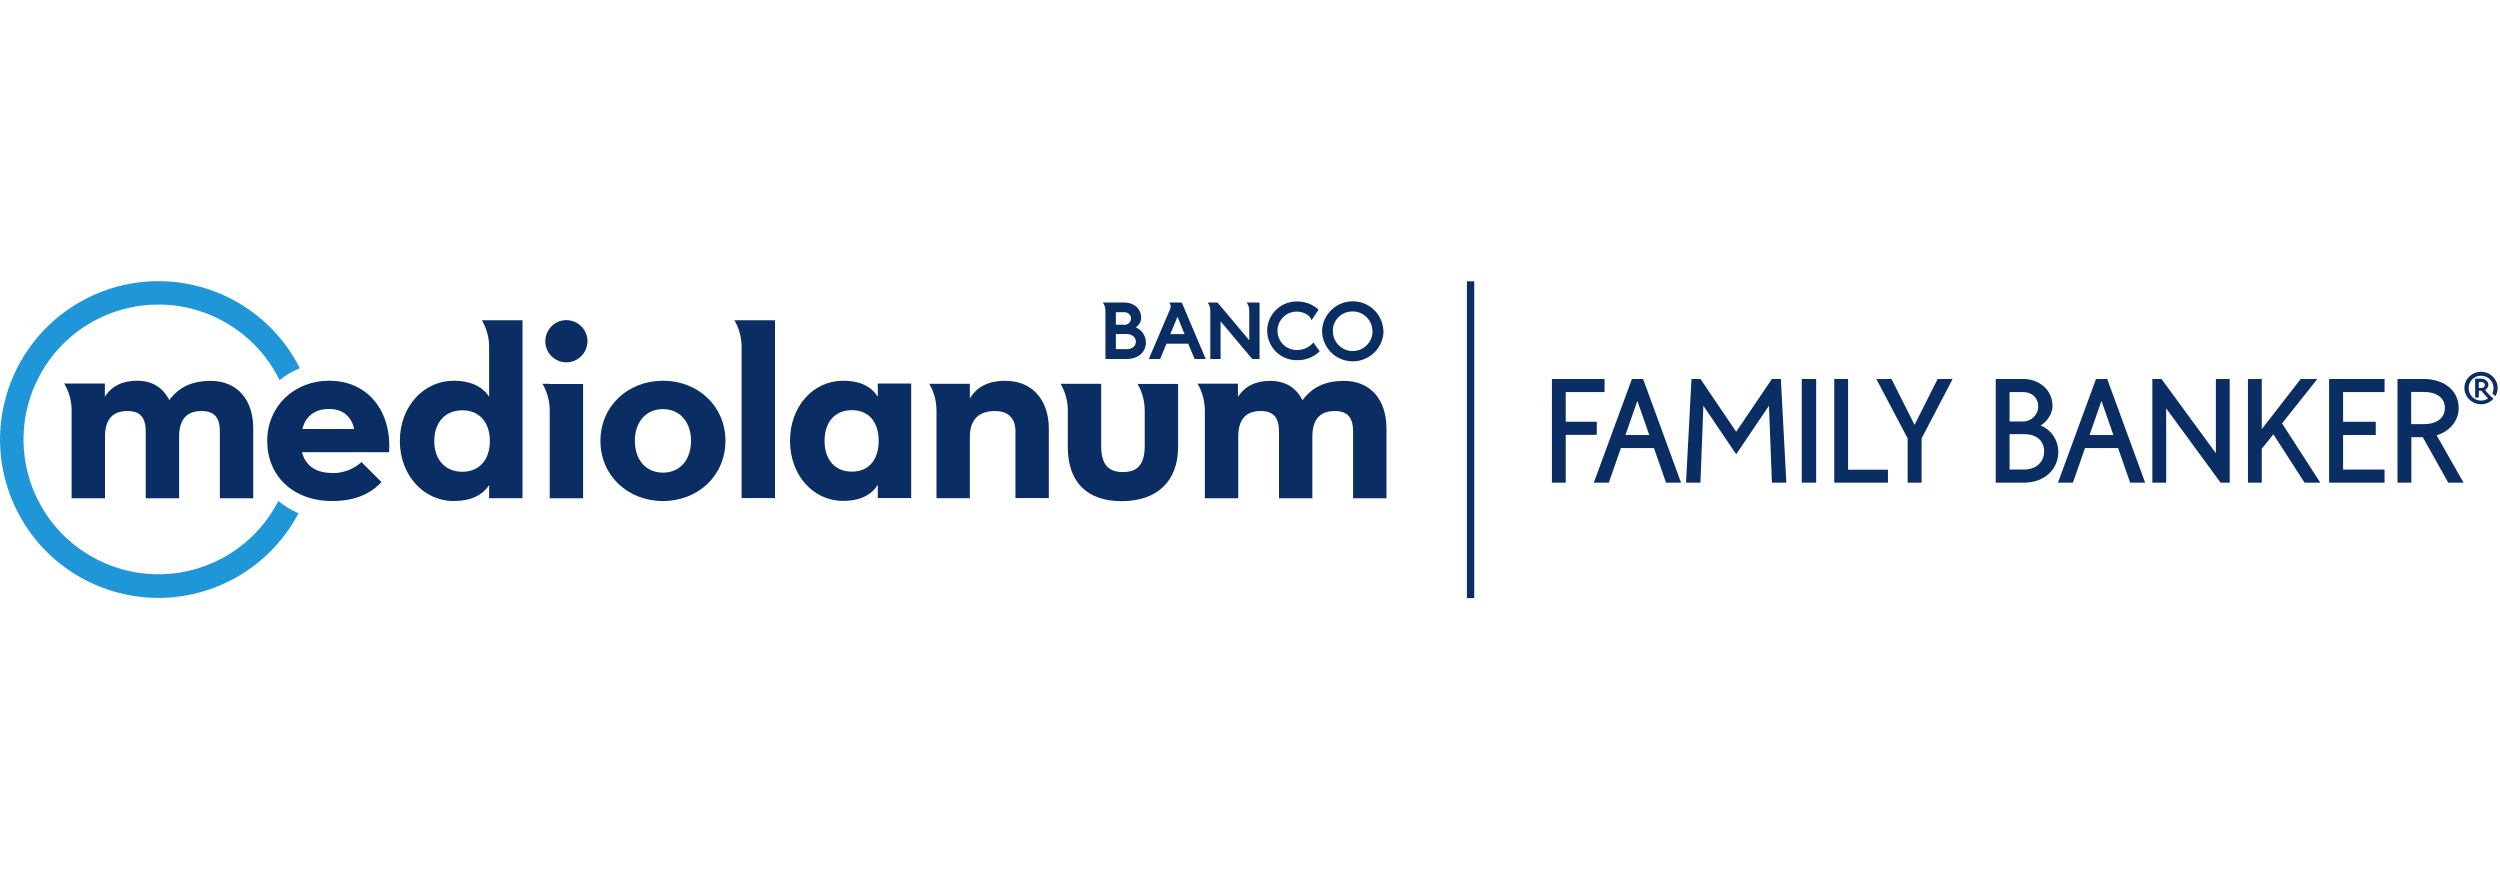 <?xml version="1.0" encoding="UTF-8"?>
<svg id="Capa_1" data-name="Capa 1" xmlns="http://www.w3.org/2000/svg" viewBox="0 0 170 60">
  <defs>
    <style>
      .cls-1 {
        fill: #1e96d7;
      }

      .cls-2 {
        fill: #0a2d64;
      }
    </style>
  </defs>
  <g id="Logos">
    <g id="Capa_2-2" data-name="Capa 2-2">
      <g id="Capa_1-2" data-name="Capa 1-2">
        <path class="cls-1" d="M18.93,34.06c-2.31,4.51-7.83,6.29-12.34,3.98-4.51-2.31-6.29-7.83-3.98-12.34,2.31-4.51,7.83-6.29,12.34-3.98,1.76.9,3.19,2.35,4.06,4.13.42-.34.88-.61,1.38-.81-2.68-5.31-9.15-7.44-14.46-4.77C.61,22.96-1.52,29.43,1.16,34.74c2.68,5.31,9.15,7.44,14.46,4.76,2-1.01,3.64-2.62,4.68-4.6-.5-.21-.96-.49-1.37-.83"/>
        <path class="cls-2" d="M24.08,29.17c-.16-.8-.73-1.36-1.7-1.36s-1.59.48-1.82,1.36h3.52ZM22.56,32.17c.75.02,1.47-.25,2.02-.75l1.36,1.36c-.7.75-1.73,1.29-3.34,1.29-2.7,0-4.43-1.73-4.43-4.09s1.84-4.09,4.2-4.09c2.73,0,4.27,2.16,4.09,4.86h-5.93c.23.86.89,1.41,2.02,1.41"/>
        <path class="cls-2" d="M46.99,29.98c0-1.25-.73-2.16-1.91-2.16s-1.91.9-1.91,2.16.73,2.16,1.91,2.16,1.91-.9,1.91-2.16M40.83,29.98c0-2.36,1.86-4.09,4.25-4.09s4.25,1.73,4.25,4.09-1.86,4.09-4.25,4.09-4.25-1.73-4.25-4.09"/>
        <path class="cls-2" d="M59.75,29.98c0-1.27-.66-2.09-1.82-2.09s-1.86.82-1.86,2.09.7,2.09,1.86,2.09,1.82-.82,1.82-2.09M53.72,29.98c0-2.36,1.59-4.09,3.61-4.09,1.18,0,1.93.41,2.36,1.09v-.9h2.27v7.79h-2.27v-.9c-.43.67-1.18,1.09-2.36,1.09-2.02,0-3.61-1.73-3.61-4.09"/>
        <path class="cls-2" d="M4.38,26.1c.32.55.49,1.17.49,1.8v5.98h2.27v-4.18c0-1.16.5-1.75,1.52-1.75.95,0,1.25.52,1.25,1.41v4.52h2.27v-4.18c0-1.16.5-1.75,1.52-1.75.95,0,1.25.52,1.25,1.41v4.52h2.27v-4.75c0-1.95-1.09-3.23-2.89-3.23-1.25,0-2.16.41-2.82,1.31-.43-.86-1.16-1.32-2.2-1.32-.95,0-1.71.34-2.18,1.09v-.9h-2.76v.02h0Z"/>
        <path class="cls-2" d="M31.44,32.08c-1.16,0-1.91-.82-1.91-2.09s.75-2.09,1.91-2.09,1.87.82,1.87,2.09-.71,2.09-1.87,2.09M33.26,21.78h-.49c.32.55.49,1.17.49,1.8v3.4c-.43-.67-1.23-1.09-2.41-1.09-2.02,0-3.66,1.73-3.66,4.09s1.64,4.09,3.66,4.09c1.18,0,1.98-.41,2.41-1.09v.9h2.27v-12.1h-2.27Z"/>
        <path class="cls-2" d="M38.51,24.64c.79,0,1.43-.64,1.44-1.43,0-.79-.64-1.43-1.43-1.44s-1.43.64-1.44,1.43h0c0,.79.63,1.43,1.42,1.44h.01"/>
        <path class="cls-2" d="M37.38,26.1h-.49c.31.53.48,1.14.49,1.76v6.02h2.27v-7.77h-2.27,0Z"/>
        <path class="cls-2" d="M50.43,21.78h-.49c.31.53.47,1.12.49,1.73v10.36h2.27v-12.09h-2.27,0Z"/>
        <path class="cls-2" d="M68.38,25.89c-1.09,0-1.93.36-2.43,1.21v-1h-2.76c.32.55.49,1.17.49,1.8v5.98h2.27v-4.18c0-1.16.61-1.75,1.71-1.75.93,0,1.39.52,1.39,1.38v4.54h2.27v-4.7c0-2.07-1.21-3.27-2.93-3.27"/>
        <path class="cls-2" d="M77.35,26.1c.32.55.49,1.17.49,1.8h0v2.43c0,1.18-.43,1.77-1.48,1.77s-1.48-.59-1.48-1.77v-4.23h-2.76c.32.55.49,1.17.49,1.8v2.5c0,2.32,1.25,3.68,3.66,3.68s3.84-1.36,3.84-3.68v-4.29h-2.76Z"/>
        <path class="cls-2" d="M81.44,26.1c.32.55.48,1.17.49,1.8v5.98h2.27v-4.18c0-1.16.5-1.75,1.52-1.75.95,0,1.25.52,1.25,1.41v4.52h2.27v-4.18c0-1.16.5-1.75,1.52-1.75.95,0,1.25.52,1.25,1.41v4.52h2.27v-4.75c0-1.95-1.09-3.23-2.89-3.23-1.25,0-2.16.41-2.82,1.32-.43-.86-1.16-1.32-2.21-1.32-.95,0-1.7.34-2.18,1.09v-.9h-2.76s0,.01,0,.01Z"/>
        <path class="cls-2" d="M77.92,23.29c0,.62-.48,1.12-1.32,1.12h-1.43v-3.28c0-.2-.06-.4-.18-.56h1.43c.76,0,1.18.48,1.18,1.03,0,.27-.14.51-.37.66.42.17.69.58.69,1.03ZM76.42,22.09c.25.02.47-.16.49-.41v-.02c0-.24-.2-.43-.44-.43-.02,0-.03,0-.05,0h-.54v.85h.55ZM76.58,23.75c.4,0,.66-.21.66-.52s-.28-.52-.66-.52h-.7v1.03h.7Z"/>
        <path class="cls-2" d="M79.32,23.37l-.43,1.04h-.77l1.44-3.37c.08-.15.06-.34-.05-.47h.85l1.63,3.84h-.76l-.43-1.04h-1.49,0ZM80.07,21.54l-.49,1.18h.97l-.48-1.18Z"/>
        <path class="cls-2" d="M85.15,24.41l-2.15-2.56v2.56h-.7v-3.28c0-.2-.06-.4-.18-.56h.67l2.16,2.57v-2.01c0-.2-.06-.4-.18-.56h.88v3.84h-.49Z"/>
        <path class="cls-2" d="M89.74,23.89c-.4.39-.95.61-1.51.6-1.1.04-2.02-.83-2.06-1.93s.83-2.02,1.93-2.06h.13c.53,0,1.04.2,1.43.55l-.47.73c-.05-.15-.15-.29-.29-.38-.2-.13-.43-.2-.67-.21-.72-.03-1.33.53-1.36,1.25-.03.72.53,1.33,1.25,1.36h.11c.42,0,.81-.19,1.08-.51l.43.6h0Z"/>
        <path class="cls-2" d="M94.08,22.48c0,1.15-.93,2.09-2.09,2.09s-2.09-.93-2.09-2.09c.05-1.15,1.03-2.04,2.18-1.99,1.08.05,1.94.91,1.99,1.99h.01ZM90.64,22.48c-.03.74.56,1.37,1.3,1.39.74.03,1.37-.56,1.39-1.3s-.56-1.37-1.3-1.39h-.04c-.73-.02-1.34.55-1.36,1.28v.02Z"/>
      </g>
    </g>
  </g>
  <g>
    <path class="cls-2" d="M106.47,26.66v2.02h2.11v.89h-2.11v3.25h-.94v-7.05h3.58v.89h-2.63Z"/>
    <path class="cls-2" d="M110.22,30.47l-.82,2.35h-1.02l2.59-7.05h.76l2.58,7.05h-1.02l-.82-2.35h-2.23ZM111.34,27.26l-.81,2.32h1.62l-.81-2.32Z"/>
    <path class="cls-2" d="M120.49,32.82l-.2-5.23-2.23,3.3-2.23-3.3-.2,5.23h-.98l.37-7.05h.61l2.43,3.59,2.43-3.59h.61l.37,7.05h-.98Z"/>
    <path class="cls-2" d="M122.52,32.82v-7.05h.98v7.05h-.98Z"/>
    <path class="cls-2" d="M128.38,31.93v.89h-3.65v-7.05h.94v6.17h2.71Z"/>
    <path class="cls-2" d="M130.66,32.82h-.94v-3.01l-2.13-4.04h1.03l1.57,3.12,1.57-3.12h1.02l-2.11,4.04v3.01Z"/>
    <path class="cls-2" d="M137.57,25.77c1.13,0,2,.77,2,1.83,0,.48-.3,1.02-.8,1.33.72.31,1.17.96,1.2,1.77,0,1.22-.96,2.12-2.33,2.12h-1.93v-7.05h1.87ZM136.65,28.66h.92c.57,0,1.03-.46,1.03-1.03s-.42-.97-1.03-.97h-.92v2ZM136.65,31.93h.98c.79,0,1.37-.48,1.37-1.24s-.56-1.17-1.37-1.17h-.98v2.41Z"/>
    <path class="cls-2" d="M141.78,30.47l-.82,2.35h-1.02l2.59-7.05h.76l2.58,7.05h-1.02l-.82-2.35h-2.23ZM142.9,27.26l-.81,2.32h1.62l-.81-2.32Z"/>
    <path class="cls-2" d="M150.68,30.82v-5.05h.94v7.05h-.62l-3.7-5.05v5.05h-.94v-7.05h.62l3.7,5.05Z"/>
    <path class="cls-2" d="M153.8,30.53v2.29h-.94v-7.05h.94v3.41l2.65-3.41h1.13l-2.4,3.02,2.6,4.03h-1.07l-2.12-3.29-.8,1Z"/>
    <path class="cls-2" d="M159.33,26.66v2.02h2.22v.9h-2.22v2.35h2.82v.89h-3.77v-7.05h3.77v.89h-2.82Z"/>
    <path class="cls-2" d="M164.8,25.77c1.41,0,2.39.79,2.39,1.98,0,.9-.66,1.61-1.5,1.85l1.83,3.22h-1.04l-1.73-3.09h-.78v3.09h-.94v-7.05h1.78ZM163.97,28.84h.84c.92,0,1.44-.43,1.44-1.1,0-.71-.58-1.09-1.46-1.09h-.83v2.19Z"/>
    <path class="cls-2" d="M169.84,26.39c0,.21-.07.42-.15.55-.07-.05-.14-.12-.21-.19.05-.1.08-.23.08-.36,0-.46-.36-.84-.85-.84s-.84.38-.84.84.35.85.84.85c.19,0,.35-.06.48-.15-.16-.17-.3-.32-.46-.52h-.17v.46h-.25v-1.28h.41c.27,0,.49.19.49.41,0,.17-.13.31-.23.36.18.22.36.41.58.59-.19.22-.49.38-.85.38-.63,0-1.13-.51-1.13-1.11s.51-1.1,1.13-1.1,1.13.51,1.13,1.1ZM168.75,26.38c.14,0,.22-.09.22-.2,0-.12-.1-.2-.23-.2h-.18v.4h.19Z"/>
  </g>
  <rect class="cls-2" x="99.75" y="19.13" width=".5" height="21.54"/>
</svg>